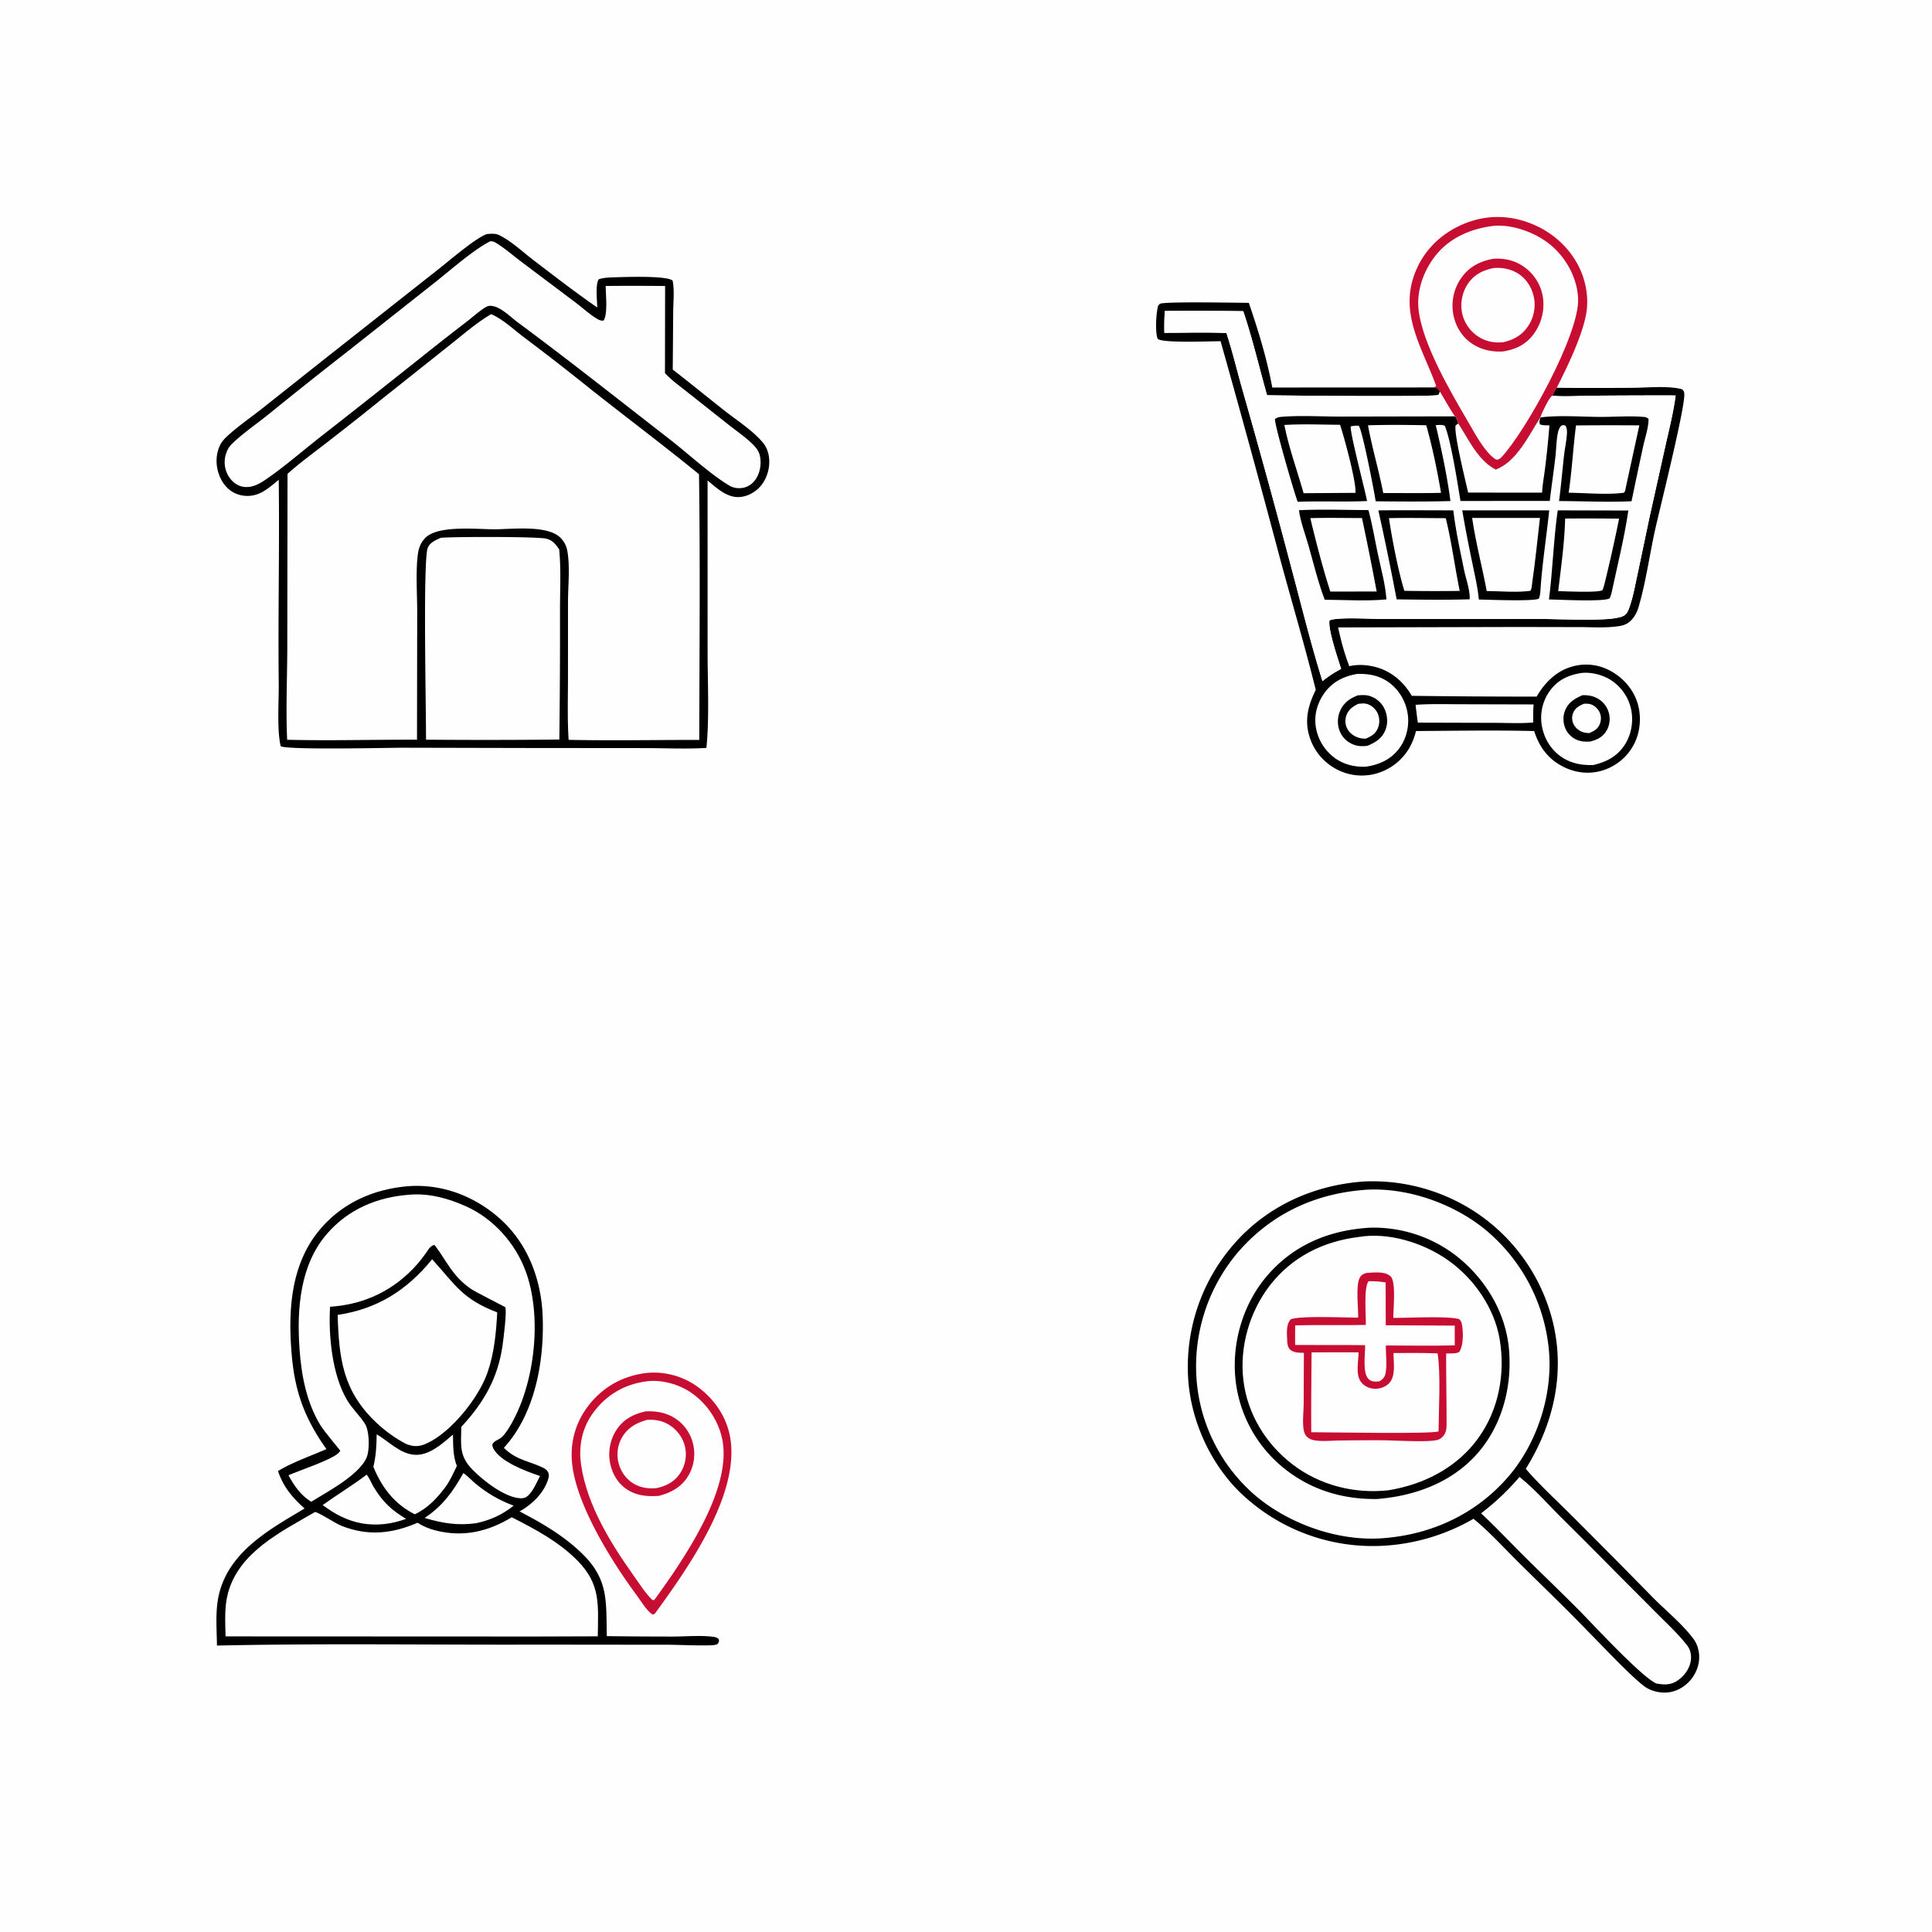 <svg xmlns="http://www.w3.org/2000/svg" display="block" viewBox="0 0 2048 2048"><path fill="#fefefe" d="M0 0h2048v2048H0z"/><path fill="#c70e32" d="M685.648 1455.36a79.15 79.15 0 0 1 53.07 14.16c18.672 13.3 32.078 33.04 35.57 55.85 9.327 60.9-46.314 138.61-80.059 185.13l-2.062 1.09c-.535-.31-1.292-.71-1.802-1.11-5.692-4.48-10.941-13.32-15.322-19.25-26.345-35.62-62.874-93.87-68.356-137.86-2.951-23.69 3.232-45.94 18.096-64.61 15.452-19.4 36.387-30.51 60.865-33.4"/><path fill="#fefefe" d="M684.742 1464.34c16.522-2.29 35.311 3.04 48.804 12.57 16.937 11.97 29.194 30.95 32.567 51.45 8.589 52.19-41.465 124.76-71.242 165.97l-1.692 1.95-1.795-.4c-7.258-7.03-13.306-16.65-19.164-24.9-24.633-34.68-49.852-75.12-56.172-117.91-3.007-20.36.97-39.92 13.485-56.48 13.87-18.34 32.521-29.11 55.209-32.25"/><path fill="#c70e32" d="M684.162 1496.16c10.198-.61 20.347.97 29.345 6.04a44.22 44.22 0 0 1 20.752 26.79 45.48 45.48 0 0 1-4.096 34.49c-7.159 12.57-18.4 18.74-31.923 22.24-11.481.65-22.06.07-32.264-6.02-10.098-6.03-16.47-16.3-18.983-27.65a47.74 47.74 0 0 1 6.43-36.23c7.34-11.26 17.975-16.78 30.739-19.66"/><path fill="#fefefe" d="M685.943 1505.12c7.598-.47 14.827.58 21.594 4.26a37.5 37.5 0 0 1 18.484 23.75 36.44 36.44 0 0 1-4.479 27.68c-5.917 9.51-14.813 14.36-25.51 16.64-7.733.78-15.623-.15-22.585-3.76-8.657-4.48-14.693-12.43-17.415-21.72a36.1 36.1 0 0 1 3.074-27.76c5.966-10.71 15.452-15.92 26.837-19.09"/><path fill="#c70e32" d="M1516.58 410.712c2.2-.27 4.33.039 5.85-1.644-15.66-42.51-41.44-79.57-20.03-125.516 10.73-23.013 30.5-39.678 54.26-48.134 24.73-8.806 50.27-6.6 73.75 4.859 22.12 10.795 39.96 29.972 47.8 53.46 3.63 10.875 5.17 23.254 3.82 34.669-2.81 23.899-20.38 60.014-31.28 81.571-.19.372-.39.737-.59 1.106a53.4 53.4 0 0 0-4.49 8.412c-3.13 1.312-10.18 16.639-11.86 20.587-.35.837-.64 1.701-.95 2.557-12.07 18.649-24.29 45.244-45.48 54.442l-1.73.763c-18.87-9.408-28.78-31.905-39.89-48.849-.85-2.873-1.34-5.502-3.58-7.643-5.69-8.314-10.67-17.483-15.89-26.113-.38-.734-1.01-2.041-1.54-2.637-2.05-2.293-5.37-1.742-8.17-1.89"/><path fill="#fefefe" d="M1583.66 239.387c.62-.091 1.24-.132 1.87-.16 20.91-.957 45.58 8.748 60.95 22.821 15.22 13.938 25.71 34.209 26.39 55.002 1.23 37.494-55.5 140.267-81.56 167.963-1.26 1.012-2.12 1.823-3.75 2.169-1.47.312-2.89-.695-4.02-1.574-11.01-8.577-20.62-27.108-27.69-39.178-18.33-31.271-47.51-81.182-52.01-117.239-2.57-20.583 5.1-42.066 17.8-58.161 15.25-19.316 38.1-28.875 62.02-31.643"/><path fill="#c70e32" d="M1583.47 274.241c11.7-.557 22.23 1.737 31.93 8.566a48.4 48.4 0 0 1 20.01 31.401 53.03 53.03 0 0 1-9.48 39.695c-8.34 11.434-19.41 16.63-33.06 18.701-11.29.47-21.94-1.585-31.59-7.749-10.96-6.993-17.97-18.095-20.56-30.753a51.23 51.23 0 0 1 8.52-39.82c8.4-11.75 20.29-17.682 34.23-20.041"/><path fill="#fefefe" d="M1583.14 284.186c8.32-.827 17.07.702 24.4 4.784 9.36 5.211 15.67 14.461 18.15 24.777a40.5 40.5 0 0 1-5.23 30.998c-6.48 10.355-15.63 15.458-27.21 18.082-8.41.666-16-.343-23.51-4.419a39.83 39.83 0 0 1-19.35-24.399c-2.86-10.736-.9-22.97 5.07-32.326 6.53-10.215 16.1-15.215 27.68-17.497"/><path d="M1293.88 361.734c-10.3-.143-61.32 2.268-66.63-2.544-2.97-6.315-1.76-28.723.59-35.366.61-.594 1.09-1.334 1.81-1.78 4.19-2.602 82.45-1.038 94.14-1.014 9.89 28.734 19.4 59.876 24.87 89.757l167.92-.075c2.8.148 6.12-.403 8.17 1.89.53.596 1.16 1.903 1.54 2.637-.49 1.225-.68 3.061-2.01 3.528-5.83 2.051-164.02.624-181.15.188-8.38-29.553-15.41-60.005-25.24-89.082a3822 3822 0 0 0-83.2-.171c-.42 7.726-.57 15.35-.4 23.086 21.83.013 44.01-.777 65.79.254 6.6 20.296 11.53 41.149 17.41 61.667a9424 9424 0 0 1 52.2 190.185c10.43 39.007 20.14 78.613 32.2 117.137 6.25-5.045 12.59-9.274 19.75-12.935-3.13-10.267-14.28-42.383-12.27-51.459 8.08-3.635 42.21-1.573 53.74-1.534l168.52-.008c19.67.034 64.44 2.238 81.58-.983 6.98-1.311 10.64-2.36 13.29-9.295 4.33-11.321 6.44-23.608 9.02-35.431l13.06-62.174 16.77-75.334c4.02-17.816 8.53-35.552 10.9-53.689a8740 8740 0 0 0-89.37.291c-13.44.076-27.89 1.271-41.21.015a53.4 53.4 0 0 1 4.49-8.412c26.65.297 53.34.181 79.99.046 15.61-.08 37.83-2.451 52.66 1.423 1.86 1.663 2.33 2.036 2.6 4.715 1.36 13.516-26.36 123.392-31.18 145.463-5.85 26.817-9.65 55.04-17.44 81.309-1.48 5.004-4 9.664-7.63 13.448-5.19 5.393-11.07 6.175-18.2 6.896-11.84 1.196-24.24.409-36.15.38l-65.44-.126-190.91.457c3.07 14.141 6.59 27.584 11.86 41.108 8.86-2.056 18.45-1.522 27.22.709 17.26 4.389 30.09 15.601 39.03 30.689a9460 9460 0 0 0 132.36.824c7.49-13.177 18.74-25.002 33.16-30.389 13.88-5.182 28.85-4.701 42.28 1.696 14.02 6.681 25.89 19.061 30.93 33.856 4.87 14.244 3.92 30.931-2.74 44.429a56.1 56.1 0 0 1-33.05 28.463c-14.48 4.671-29.59 2.933-42.98-4.014-15.8-8.196-24.89-20.862-30.27-37.531-41.66-.997-83.55-.296-125.22-.001-1.12 4.232-2.5 8.475-4.29 12.479a58.97 58.97 0 0 1-33.84 31.285 56.92 56.92 0 0 1-44.97-2.691 58.28 58.28 0 0 1-29.47-34.01c-6.03-18.304-1.92-34.052 6.3-50.718-11.41-46.014-24.92-91.51-37.36-137.246a15550 15550 0 0 0-63.53-232.298"/><path fill="#fefefe" d="M1500.57 747.143c15.72-1.174 31.75-.641 47.5-.624l77.64.199c-.6 6.312-.41 12.805-.47 19.148-13.71 1.21-28.4.386-42.19.369l-80.1-.213a841 841 0 0 1-2.38-18.879m176.41-33.851c10-.863 21.22 1.905 29.75 7.072a49.2 49.2 0 0 1 22.07 30.397c3.11 13.141.72 27.815-6.73 39.107-8.04 12.199-19.61 18.059-33.46 21.143-11.73.195-22.23-1.498-32.35-7.94-11.48-7.308-19.08-19.364-21.63-32.653a48.8 48.8 0 0 1 8.44-38.329c8.48-11.646 20.06-16.725 33.91-18.797"/><path d="M1677.49 736.953c5.37-.171 9.98.471 14.87 2.857a24.7 24.7 0 0 1 12.88 15.2c1.96 6.409 1.18 13.759-2.25 19.534-4.07 6.841-9.77 9.5-17.19 11.501-4.05.228-8.07.243-11.98-.977a23.05 23.05 0 0 1-13.79-11.498c-3.03-5.965-3.57-13.318-1.28-19.623 3.35-9.25 10.26-13.266 18.74-16.994"/><path fill="#fefefe" d="M1679.17 745.971c2.27-.041 4.59-.094 6.8.542 3.82 1.098 7.35 4.191 9.23 7.65a15.56 15.56 0 0 1 .86 12.784c-2.08 5.699-5.96 7.813-11.24 10.136-2.28-.035-4.44-.227-6.62-.915-4.46-1.403-8.43-4.686-10.36-8.968a14.43 14.43 0 0 1-.23-11.407c2.19-5.496 6.41-7.613 11.56-9.822m-240.16-31.642c11.42-.153 21.76 1.44 31.54 7.856 11.5 7.55 19.22 20.079 21.52 33.578 2.22 13.067-.97 27.153-8.99 37.767-8.76 11.585-21.04 17.113-35.04 19.172-11.11.493-21.69-1.75-31.14-7.845a50.47 50.47 0 0 1-21.88-33.162c-2.39-12.885 1.06-25.802 8.48-36.464 8.67-12.479 20.97-18.434 35.51-20.902"/><path d="M1439.26 737.126c4.57-.442 9.31-.629 13.68.97 6.7 2.448 11.95 7.222 14.89 13.725 3.09 6.835 3.58 15.011.8 22.024-3.56 9-10.61 13.105-19 16.757-5.19.632-9.61.608-14.6-1.215-6.64-2.427-11.87-7.281-14.66-13.794-2.95-6.875-2.84-15.002.1-21.861 3.82-8.888 10.08-13.148 18.79-16.606"/><path fill="#fefefe" d="M1439.81 746.096c3.13-.301 6.42-.783 9.48.172 4.77 1.488 8.92 5.218 11 9.753a19.9 19.9 0 0 1 .48 15.387c-2.43 6.454-7.01 9.035-13.06 11.61-2.58.04-5.23-.285-7.69-1.065-5.09-1.611-9.8-5.164-12.13-10.036-2.08-4.36-2.26-9.102-.63-13.636 2.22-6.182 6.86-9.434 12.55-12.185m-205.12-416.394a3822 3822 0 0 1 83.2.171c9.83 29.077 16.86 59.529 25.24 89.082 17.13.436 175.32 1.863 181.15-.188 1.33-.467 1.52-2.303 2.01-3.528 5.22 8.63 10.2 17.799 15.89 26.113 2.24 2.141 2.73 4.77 3.58 7.643 11.11 16.944 21.02 39.441 39.89 48.849l1.73-.763c21.19-9.198 33.41-35.793 45.48-54.442.31-.856.6-1.72.95-2.557 1.68-3.948 8.73-19.275 11.86-20.587 13.32 1.256 27.77.061 41.21-.015a8740 8740 0 0 1 89.37-.291c-2.37 18.137-6.88 35.873-10.9 53.689l-16.77 75.334-13.06 62.174c-2.58 11.823-4.69 24.11-9.02 35.431-2.65 6.935-6.31 7.984-13.29 9.295-17.14 3.221-61.91 1.017-81.58.983l-168.52.008c-11.53-.039-45.66-2.101-53.74 1.534-2.01 9.076 9.14 41.192 12.27 51.459-7.16 3.661-13.5 7.89-19.75 12.935-12.06-38.524-21.77-78.13-32.2-117.137a9424 9424 0 0 0-52.2-190.185c-5.88-20.518-10.81-41.371-17.41-61.667-21.78-1.031-43.96-.241-65.79-.254-.17-7.736-.02-15.36.4-23.086"/><path d="m1651.25 540.996 74.88.184c-4.36 29.499-11.67 58.324-17.85 87.465-.48 1.989-1.18 3.765-1.96 5.653-6.92 3.919-53.58 1.251-64.36 1.125 4.02-31.342 4.82-63.169 9.29-94.427"/><path fill="#fefefe" d="M1659.12 549.665a3118 3118 0 0 1 57.18.127 1590 1590 0 0 1-15.67 69.967c-.55 1.949-1.19 3.816-1.85 5.73-3.64 3.066-39.87 1.243-47.02 1.148 3-25.162 6.74-51.724 7.36-76.972"/><path d="M1376.92 540.844c24.4-1.179 49.25-.217 73.69-.126 4.06 14.898 6.61 30.609 9.81 45.738 3.37 15.952 8.11 32.676 9.26 48.93-21.32 2.009-43.97.505-65.42.353-7.1-18.722-11.78-38.344-17.25-57.588-3.46-12.151-8.36-24.796-10.09-37.307"/><path fill="#fefefe" d="M1388.99 549.26c18.21-.536 36.53-.12 54.76-.1a3018 3018 0 0 1 15.58 77.861l-49.14.049c-8.18-25.472-14.96-51.793-21.2-77.81"/><path d="M1461.11 541.013c26.48-.284 52.99-.023 79.48-.024 2.39 20.978 7.15 42.411 11.37 63.106 1.9 9.359 6.59 22.018 5.94 31.182-25.74.782-51.66.413-77.41.067a3004 3004 0 0 0-19.38-94.331"/><path fill="#fefefe" d="M1472.34 549.257c20.03-.474 40.19-.005 60.23.027 6.25 25.199 9.56 51.592 14.79 77.093a1811 1811 0 0 1-58.69-.094c-6.57-21.373-12.98-54.631-16.33-77.026"/><path d="m1550.01 540.974 92.23.006c-3 28.751-7.63 57.678-9.43 86.509-.27 2.585-.6 4.59-1.51 7.055-4.98 3.182-54.75 1.099-63.68.98-1.08-12.265-4.01-24.569-6.45-36.627a1575 1575 0 0 1-11.16-57.923"/><path fill="#fefefe" d="m1560.53 549.031 71.88.023c-2.69 23.605-5.07 47.287-8.48 70.8-.18 2.635-.37 4.073-1.65 6.464-14.74 1.948-31.34.345-46.28.213-4.82-25.835-11.75-51.502-15.47-77.5"/><path d="M1542.18 441.352c2.24 2.141 2.73 4.77 3.58 7.643 11.11 16.944 21.02 39.441 39.89 48.849l1.73-.763c21.19-9.198 33.41-35.793 45.48-54.442 1.21-.261 1.21-.287 2.67-.447 19.18-2.1 41.65-.303 61.2-.251 14.99.04 31.04-1.291 45.88.052 2.5.226 3.01.56 4.91 2.075.09 8.992-3.77 20.164-5.7 29.09a5231 5231 0 0 0-12.32 58.186c-25.4 1.172-51.41-.117-76.86-.224 2.23-16.323 3.48-32.734 5.39-49.069.91-7.791 2.78-15.759 3.03-23.583.08-2.687-.22-4.673-1.45-7.109-2.41-1.1-2.27-.902-4.79.035-1.82 2.295-2.71 4.238-3.32 7.122-1.78 8.381-1.77 17.498-2.74 26.027-1.77 15.498-4.14 30.958-5.94 46.468l-94.65.039c-3.05-18.546-10.06-63.916-16.55-79.576-2.6-1.563-6.67-.913-9.67-.82 6.18 26.198 12.1 53.829 15.58 80.492-26.35.725-52.9.532-79.26.243-1.43-10.118-14.24-76.037-17.94-80.038-3.04-.278-5.45.024-8.44.61-1.51 4.726 15.14 67.776 17.27 79.159-24.47 1.12-49.04-.157-73.56.799-3.83-9.944-24.58-81.52-24.07-87.61 2.25-1.974 4.58-2.256 7.48-2.49 19.98-1.613 41.2-.223 61.28-.23z"/><path fill="#fefefe" d="m1585.65 497.844 1.73-.763c21.19-9.198 33.41-35.793 45.48-54.442-.7 3.015-1.6 4.474-.27 7.331 3.19 1.028 6.57.857 9.89.931a1060 1060 0 0 1-4.53 44.618c-1.08 8.837-2.81 17.831-3.28 26.71l-78.39-.067c-2.63-11.974-15.68-64.093-13.15-71.386l2.63-1.781c11.11 16.944 21.02 39.441 39.89 48.849m-224.15-47.338c19.5-1.243 39.47-.325 59.02-.218 4.33 12.827 17.33 60.8 16.36 72.156l-55.03.367c-6.68-23.791-15.64-48.138-20.35-72.305m88.62.348c20.52-.683 41.24-.477 61.76-.056 6.58 23.218 11.62 47.842 15.66 71.633-20.39.497-40.85.19-61.25.197-4.66-24.085-11.75-47.647-16.17-71.774m220.53.109a4167 4167 0 0 1 67.11-.059l-14.56 66.865c-.26 2.034-.46 2.966-1.77 4.561-17.78 2.332-40.32.218-58.6-.029 3.57-23.58 4.69-47.651 7.82-71.338"/><path d="M432.841 1257.41c.826-.08 1.657-.12 2.487-.16 35.517-1.83 69.265 11.65 95.398 35.32 28.898 26.18 42.944 63.71 44.501 102.14 1.925 47.47-7.905 103.87-41.116 140.04 13.501 13.27 26.201 13.63 41.779 21.22 2.023.98 4.121 2.58 5.102 4.64 1.034 2.18.871 4.6.223 6.85-4.328 15.01-17.296 27.42-30.473 34.7 23.518 12.2 46.041 25.31 65.362 43.76 29.362 28.02 26.286 51.26 27.145 88.45a5700 5700 0 0 0 70.3.46c13.684-.07 28.711-1.46 42.222.22 2.514.31 4.172.76 6.119 2.49.48 2.67.387 2.6-1.003 4.95-1.147.64-1.364.85-2.841 1.15-6.691 1.37-39.949-.12-48.961-.14l-142.063-.14c-112.085.35-225.059-1.46-337.03 1.02-.224-18.05-2.05-37.76 2.403-55.41 11.286-44.73 53.814-68.09 90.494-89.88-13.187-11.85-22.35-22.66-28.213-39.71 15.527-9.43 34.685-15.92 51.375-23.28-22.195-31.11-33.06-59.27-36.589-97.57-4.333-47.01-2.027-97.67 29.797-135.33 24.011-28.41 57.091-42.73 93.582-45.79"/><path fill="#fefefe" d="M388.659 1563.18c2.908 3.43 5.191 9.38 7.596 13.32 9.593 15.74 18.511 24.07 34.228 33.58-15.463 5.5-30.022 7.43-46.312 4.87-16.354-2.97-28.902-9.73-42.125-19.52 15.332-11.04 31.588-20.78 46.613-32.25m102.506-1.67c4.487 2.98 8.715 7.73 12.936 11.22 12.345 10.21 25.369 17.83 40.398 23.33-12.011 9.66-24.753 15.38-39.742 18.6-19.776 2.68-35.588.07-54.636-5.57 19.044-12.61 30.093-27.93 41.044-47.58m-91.881-41.06c12.587 7.3 24.353 20.28 39.655 21.64 15.831 1.4 30.012-11.84 41.251-21.39.142 11.26-.036 22.71 4.094 33.33-3.584 7.44-6.857 14.74-11.573 21.54-8.902 12.14-19.188 23.18-33.001 29.63-21.453-10.68-34.952-28.39-43.935-50.29 2.815-11.61 3.395-22.54 3.509-34.46"/><path fill="#fefefe" d="M458.076 1334.85c25.261 27.85 31.788 42 69 56.34-1.15 21.58-3.121 42.94-10.216 63.52-9.252 26.83-38.353 63.3-64.176 75.21-8.073 3.73-13.895 3.98-22.119.76-11.238-5.79-22.1-13.65-31.312-22.3-35.653-33.45-39.963-67.78-41.319-114.53 42.069-6.24 73.525-26.23 100.142-59"/><path fill="#fefefe" d="M434.296 1266.42c20.616-1.71 41.024 3.96 59.693 12.33 28.845 12.94 52.006 38.74 63.022 68.21 17.794 47.61 10.316 117.27-14.405 161.36-2.816 5.02-6.411 11.11-10.64 15.06-3.129 2.92-8.275 3.77-10.082 7.78.142 1.47.311 2.81 1.003 4.14 7.441 14.35 35 24.43 49.54 29.31-3.373 6.68-6.991 15.31-12.373 20.6-2.344 2.3-4.952 3.15-8.2 3.03-16.654-.65-39.915-18.94-51.12-30.46-14.331-14.74-11.967-26.27-11.735-45.22 23.569-25.33 38.796-51.55 43.7-86.13.814-5.75 4.976-37.51 2.814-40.8-.254-.39-31.934-16.24-36.664-19.58-19.674-13.85-24.618-28.41-38.151-46.29-2.794.35-3.474 1.43-5.557 3.26-3.963 5.84-7.998 11.54-12.654 16.86-24.186 27.66-55.97 43.01-92.591 45.33-1.864 30.47 2.256 72.67 18.15 99.13 5.274 8.79 12.841 15.88 18.501 24.36 4.943 7.41 5.124 24.19 3.214 32.78-4.427 19.93-43.245 40.09-59.892 50.47-11.264-7.1-17.822-16.65-24.09-28.11 11.551-5.14 45.989-16.35 53.302-23.82.198-.2 1.482-1.66 1.573-2.22.064-.39-16.837-20.17-21.015-27.03-14.742-24.2-20.147-52.79-22.115-80.7-2.976-42.22.321-89.33 29.425-122.56 22.795-26.03 53.325-38.65 87.347-41.09m-100.374 336.36c4.537.7 21.306 11.97 28.197 14.7 27.862 11.05 53.429 8.41 80.525-3.32 5.955 3.88 12.421 6.5 19.296 8.23 29.172 7.35 55.318 1.26 80.496-14.01 24.909 12.54 50.305 26.15 70.004 46.25 24.698 25.2 21.537 47.01 21.256 79.95l-67.946.21-326.637-.14c-.325-15.14-1.413-31.01 2.539-45.78 11.694-43.68 56.418-65.16 92.27-86.09"/><path d="M1446.2 1252.41a198.5 198.5 0 0 1 112.53 29.1 195.3 195.3 0 0 1 87.57 120.73c12.94 54.45.18 108.06-28.93 154.79 15.14 17.53 32.75 33.57 49.12 49.98a10776 10776 0 0 1 85.7 86.49c14 14.16 31.26 28.05 43.09 43.95 3.56 4.79 5.5 11.13 5.88 17.04.66 10.33-3.58 20.66-10.66 28.11-6.59 6.93-15.65 11.43-25.29 11.62-6.53.12-13.8-1.58-19.46-4.89-12.25-7.16-49.07-46.71-61.5-59.04-24.2-25.14-49.32-49.19-74.12-73.7-15.82-15.64-30.94-32.56-48.16-46.62a214.55 214.55 0 0 1-88.21 28.05 202.38 202.38 0 0 1-150.88-48.38c-36.34-30.82-59.75-79.28-63.26-126.6a197.6 197.6 0 0 1 48.5-144.37c35.27-40.42 84.95-62.65 138.08-66.26"/><path fill="#fefefe" d="M1610.75 1565.62c15.41 12.34 28.98 27.63 42.88 41.64a7115 7115 0 0 1 62.79 62.97l42.34 42.43c10.21 10.22 21.03 20.36 29.87 31.81 3.58 4.64 4.53 10.62 3.63 16.34-1.31 8.33-7.06 15.93-13.92 20.62-7.24 4.93-14.32 4.63-22.59 3.14-16.19-7.36-66.99-62.59-81.89-77.61-19.53-19.68-39.56-38.78-59.23-58.31-14.91-14.81-29.18-30.21-44.65-44.46 15.21-11.62 28.35-24.06 40.77-38.57m-165.45-304.21c.24-.02.48-.06.73-.08 44.8-3.34 95.37 14.46 129.62 43.12a188.08 188.08 0 0 1 66.38 128.23c3.85 46.1-12.65 97.1-42.82 132.27-34.29 39.96-81.66 61.87-133.67 65.63-46.74 3.53-99.01-15.02-134.6-45.06a180.57 180.57 0 0 1-62.34-120.87 187.03 187.03 0 0 1 42.93-136.31c34.69-40.63 80.7-62.64 133.77-66.93"/><path d="M1451.85 1301.42a143.04 143.04 0 0 1 95.55 32.79c29.31 24.57 49.36 59.27 52.33 97.69 2.99 38.56-7.45 78.64-33.08 108.23-27.05 31.23-66.76 45.77-107.01 48.87-38.16.54-73.33-10.71-102.47-35.85a139.5 139.5 0 0 1-47.88-95.08c-2.81-38.27 9.52-77.93 34.95-106.9 28.33-32.28 65.51-47.18 107.61-49.75"/><path fill="#fefefe" d="M1439.57 1311.36c32.2-5.68 69.48 6.18 95.63 24.66 27.11 19.16 48.81 50.25 54.45 83.26 6.19 36.15-.67 74.27-22.06 104.41-22.63 31.87-57.78 49.81-95.63 56.04-36.23 4.06-73.1-5.26-102.15-27.64-28.18-21.71-47.44-53.32-51.76-88.83-4.32-35.48 6.55-73.21 28.58-101.33 23.19-29.6 56.08-45.99 92.94-50.57"/><path fill="#c70e32" d="M1448.57 1349.37c7.61-.42 19.61-2.09 25.62 3.75 5.78 5.61 2.76 34.47 2.78 43.91 15.84.1 58.2-2.24 69.88 1.34 1.9 1.8 2.42 3.49 2.89 5.99 1.46 7.85 1.68 22.37-3.03 28.92-3.74 1.83-9.55 1.32-13.71 1.48-.11 23.57.43 47.14.42 70.7 0 6.61.61 13.06-4.61 17.93-1.71 1.6-3.17 2.51-5.49 3.09-10.28 2.57-44.72.37-57.68.28a2394 2394 0 0 0-46.03.25c-8.26.09-17.78 1.16-25.93-.18-3.19-.53-5.82-1.56-8.22-3.76-2.25-2.07-3.31-5.71-3.7-8.64-1.09-8.25.11-17.59.19-25.94l.22-54.38c-4.54-.17-9.89-.05-13.76-2.84-3.23-2.34-3.78-6.28-3.93-9.98-.29-7.22-1.36-17.1 3.67-22.67 9.58-4.21 58.1-1.72 71.55-1.96.28-10.34-2.82-34.21 1.87-42.49 1.73-3.06 3.87-3.74 7-4.8"/><path fill="#fefefe" d="M1450.82 1358.14c6.21-.14 11.89.33 18.02 1.28l.11 45.42 73.13.38.02 20.89c-24.27.74-48.73.14-73.02.15-.2 9.75 1.64 20.66-.52 30.19-.9 3.98-2.97 5.62-6.24 7.79-3.62.57-7.89.58-10.93-1.78-7.61-5.91-4.05-27.55-4.3-36.52-24.72-.32-49.46-.03-74.19-.2-.09-6.93.02-13.88.04-20.81 24.94-.67 49.93.11 74.88-.47.33-9.9-2.46-40.11 3-46.32"/><path fill="#fefefe" d="m1427.95 1433.49 12.2.05c-.07 9.64-3.51 23.37 2.69 31.56 3.25 4.28 8.3 6.62 13.59 7 5.67.4 11.71-1.51 15.81-5.52 7.6-7.45 5.03-22.54 4.83-32.31 15.61-.04 31.25-.29 46.85.37 3.45 22.16 1.19 58.83 1.01 82.68-8.24 3.02-115.36.87-134.95.9-.27-28.21.19-56.47.34-84.69z"/><path d="M516.053 248.123c4.199-.348 9.058-.824 12.974 1.062 12.721 6.128 24.903 17.754 36.184 26.365 22.379 17.085 44.745 34.386 67.901 50.41-.098-6.518-2.197-25.359 1.702-30.004 4.154-1.248 8.3-1.673 12.617-1.829 10.609-.382 59.275-2.415 65.575 3.353 2.062 10.189.694 22.469.614 32.918l-.486 61.447c.434.321.874.633 1.3.963 17.956 13.886 35.556 28.331 53.409 42.368 13.271 10.436 29.705 20.879 40.594 33.683 3.862 4.541 6.07 10.205 6.761 16.098 1.217 10.383-1.823 21.569-8.437 29.702-5.433 6.68-13.709 11.473-22.366 12.18-13.752 1.123-24.457-9.426-34.323-17.503l.014 182.366c.023 31.946 1.94 70.084-1.275 101.123-21.17 1.31-42.938.215-64.189.196L559.5 792.91l-131.839-.292c-16.814.014-120.257 2.517-130.066-1.503-4.2-17.266-1.909-47.833-2.125-66.87-.815-71.863.932-143.758.001-215.63-6.597 5.315-13.54 11.67-21.477 14.845a31.74 31.74 0 0 1-24.82-.584c-8.163-3.794-13.842-11.198-16.918-19.511-3.651-9.869-3.724-21.276.755-30.894 2.506-5.38 6.599-9.068 10.98-12.908 10.754-9.429 22.737-17.742 33.989-26.587l64.063-50.841 121.798-96.051c11.479-8.915 40.116-33.746 52.212-37.961"/><path fill="#fefefe" d="M467.245 570.082c13.194-1.195 101.361-1.368 111.492.878 6.834 1.516 10.302 5.893 14.035 11.445 2.061 21.549.81 43.942.851 65.622a9704 9704 0 0 1-.689 135.861l-11.309.172a7792 7792 0 0 1-130.042.034c.219-28.458-3.438-189.857 1.829-203.277 2.307-5.88 8.528-8.267 13.833-10.735m52.45-314.343c1.937-.018 3.398.189 5.108 1.174 9.464 5.448 18.717 13.725 27.504 20.312l58.296 43.839c7.234 5.517 14.382 12.129 22.151 16.801 2.546 1.531 4.109 2.167 7.056 1.957 4.68-7.148 2.238-27.627 2.245-36.693a3099 3099 0 0 1 62.986.053l-.144 92.346c6.454 7.123 14.697 12.954 22.195 18.928l45.551 36.039c8.799 6.909 18.718 13.593 26.448 21.653 2.962 3.089 5.457 6.654 6.392 10.892 1.819 8.258.383 17.905-4.391 24.948-3.334 4.92-8.564 8.542-14.526 9.298-4.791.608-9.388-.149-13.553-2.617-19.909-11.794-44.419-34.538-63.457-49.29-53.5-41.456-106.689-83.738-161.115-123.947-7.26-5.569-16.983-15.353-26.117-16.986-2.928-.524-4.984-.305-7.578 1.243-6.531 3.898-12.608 9.525-18.651 14.204a3690 3690 0 0 0-40.021 31.242 14733 14733 0 0 1-117.316 92.69c-17.845 14.023-41.37 34.305-59.723 46.25-6.776 4.41-14.669 7.651-22.843 5.588-6.493-1.638-11.65-6.533-14.732-12.348a28.55 28.55 0 0 1-1.982-21.953c1.355-4.336 3.256-7.786 6.529-10.965 11.433-11.107 25.689-20.799 38.193-30.822a5440 5440 0 0 1 86.979-69.148l91.14-72.067c16.057-12.733 39.764-33.692 57.376-42.621"/><path fill="#fefefe" d="M520.674 333c12.098 5.188 23.647 16.135 34.223 24.16a2636 2636 0 0 1 71.382 55.485c38.127 30.198 76.992 59.283 114.694 90.058 1.36 93.802.457 187.814.282 281.634-46.135-.043-92.372.896-138.492-.083-1.343-21.026-.755-42.553-.685-63.623l.034-83.183c.035-16.925 2.287-36.973-.748-53.522-1.005-5.478-3.503-10.232-7.491-14.124-13.666-13.339-50.309-8.885-69.373-8.722-19.135.01-59.743-4.567-73.443 8.918-4.504 4.434-6.916 9.891-7.881 16.084-2.758 17.68-.868 44.624-.923 63.061l-.212 134.976c-45.844-.171-91.827 1.203-137.644.066-1.49-32.391.056-65.522.144-97.999l.251-183.899c13.244-11.873 27.872-22.449 41.92-33.371a3768 3768 0 0 0 59.661-47.156l70.932-56.409c13.811-10.896 28.175-23.494 43.369-32.351"/></svg>